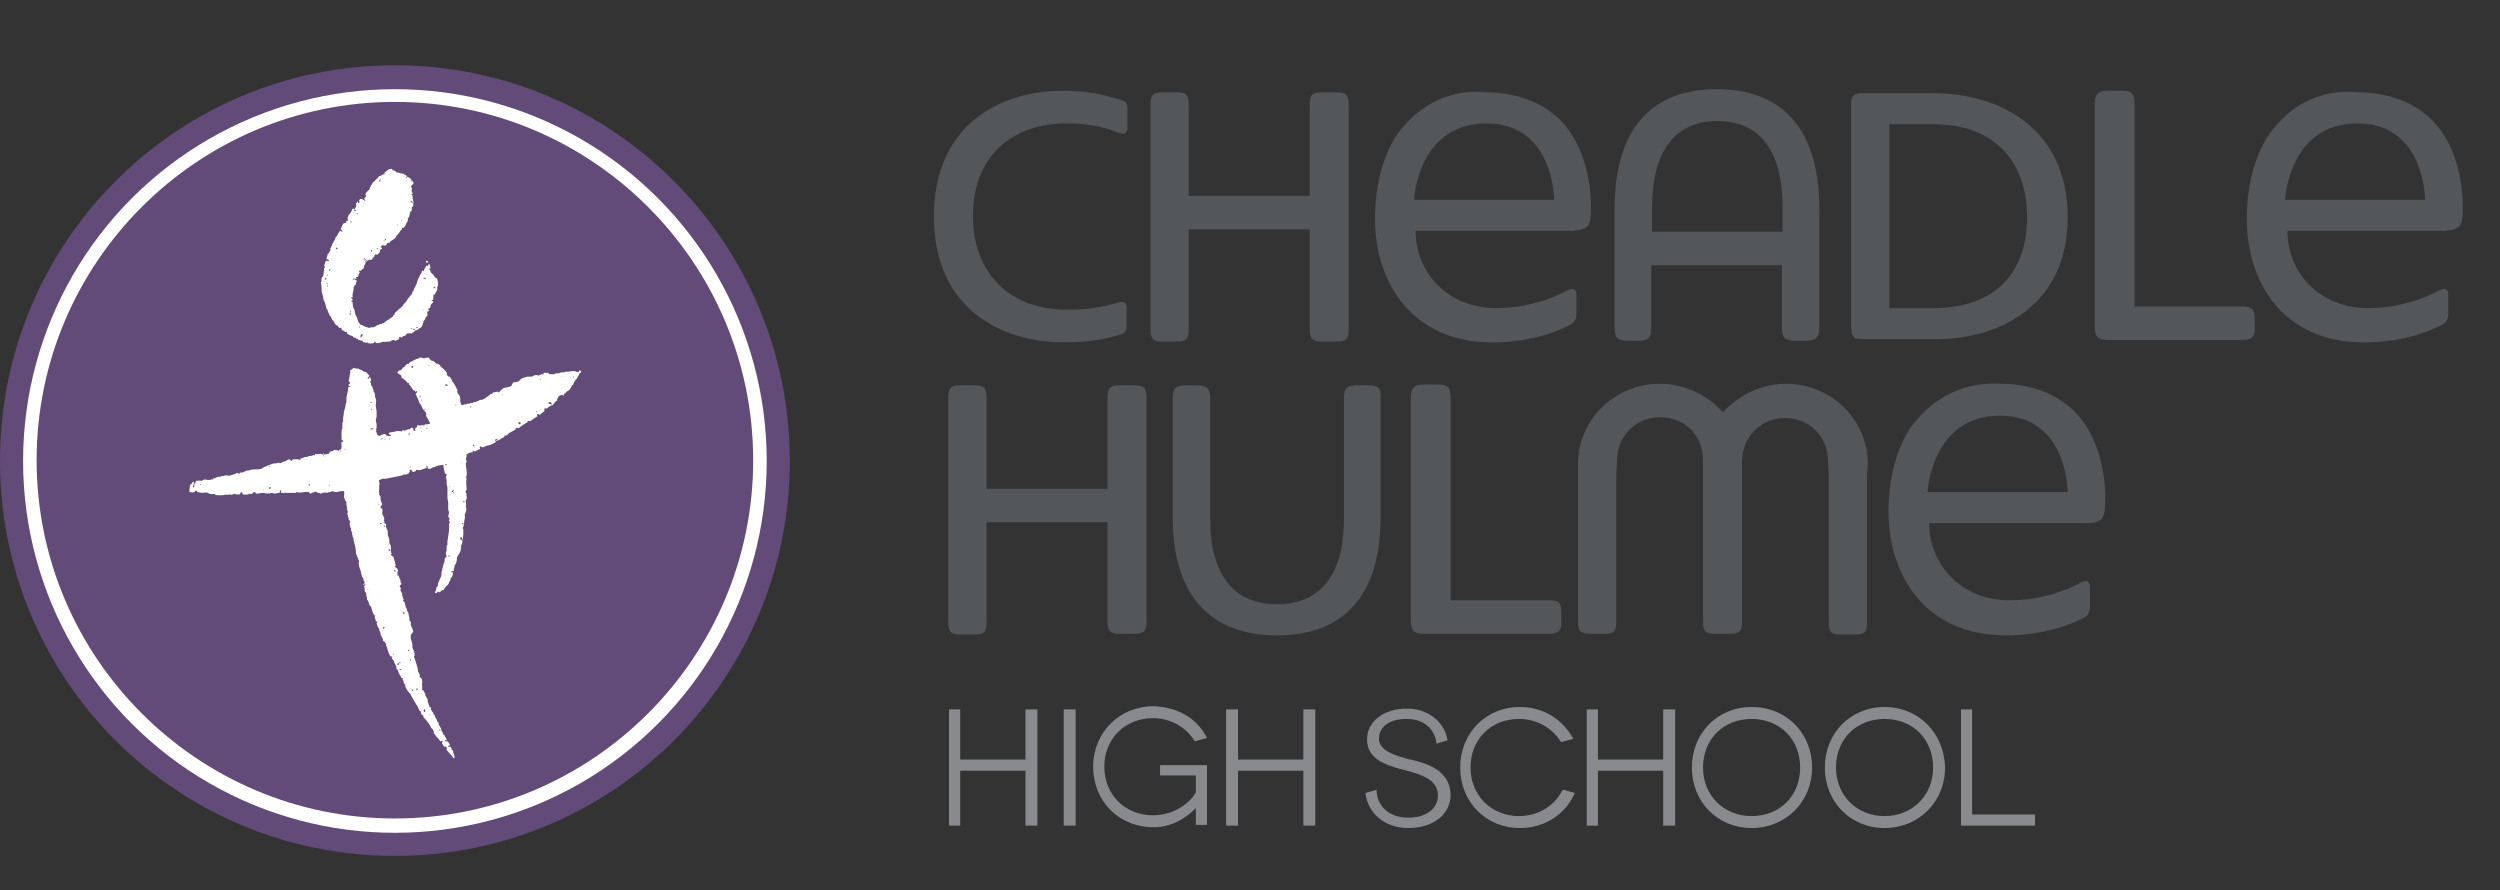 <?xml version="1.0" encoding="UTF-8"?> <svg xmlns="http://www.w3.org/2000/svg" xmlns:xlink="http://www.w3.org/1999/xlink" version="1.1" id="CHHS_logo" x="0px" y="0px" viewBox="0 0 314 111.8" style="enable-background:new 0 0 314 111.8;" xml:space="preserve"><rect x="0" y="0" width="314" height="111.8" fill="#333333" stroke="none"/> <style type="text/css"> .st0{fill:#53575A;} .st1{fill:#624B78;} .st2{fill:#FFFFFF;} .st3{fill:#898A8D;} </style> <g> <path class="st0" d="M134,15.5c2.5,0,4.6,0.4,6.6,1.2c0.2,0.1,0.4,0.1,0.5,0.1c0.2,0,0.5-0.1,0.5-0.8v-2.4c0-0.6-0.2-0.9-0.7-1 c-2.2-0.7-4.2-1.2-7.4-1.2c-7.8,0-16.2,4.2-16.2,15.8S125.8,43,133.7,43c2.6,0,4.9-0.3,7.1-1c0.5-0.2,0.7-0.4,0.7-0.9v-2.5 c0-0.6-0.3-0.8-1.1-0.6c-1.9,0.6-4,0.9-6.4,0.9c-7.2,0-11.8-4.6-11.8-11.8S126.8,15.5,134,15.5L134,15.5z"></path> <path class="st0" d="M234,42.6h9.2c7.6,0,16.5-4,16.5-15.3s-8.7-15.6-16.9-15.6H234c-1.2,0-1.5,0.3-1.5,1.5v27.9 C232.6,42.4,232.8,42.6,234,42.6z M237.3,15.6h5.6c7.3,0,11.7,4.4,11.7,11.7s-4.4,11.4-11.7,11.4h-5.6L237.3,15.6L237.3,15.6z"></path> <path class="st0" d="M281.6,38.5h-13.5V13.1c0-1.3-0.3-1.7-1.6-1.7h-1.7c-1.3,0-1.7,0.4-1.7,1.7V41c0,1.3,0.4,1.7,1.7,1.7h16.8 c1.1,0,1.5-0.3,1.6-1.1c0-0.2,0-0.4,0-0.6v-0.8C283.2,38.8,282.9,38.5,281.6,38.5L281.6,38.5z"></path> <path class="st0" d="M215.6,11.2c-7.9,0-12.8,4.7-12.8,15v14.9c0,1.3,0.3,1.7,1.7,1.7h1.3c1.3,0,1.6-0.4,1.6-1.7v-7.8h16.4v7.8 c0,1.3,0.4,1.7,1.7,1.7h1.3c1.3,0,1.7-0.4,1.7-1.7V26.2C228.5,15.9,223.6,11.2,215.6,11.2L215.6,11.2z M207.5,29.1v-3 c0-7,2.8-10.9,8.2-10.9c5.4,0,8.2,3.8,8.2,10.9v3H207.5z"></path> <path class="st0" d="M186.7,15.5c8.5,0,8.5,9.6,8.5,9.6h-17.6C177.6,25,178.1,15.5,186.7,15.5z M176.1,16.1c0,0-3.4,3.5-3.4,11.4 S177.3,43,187.4,43c0,0,5.2,0.2,9.8-2.2c0,0,0.8-0.3,0.8-1.3v-2.5c0-1.3-1.4-0.4-1.4-0.4s-3.6,2.1-8.7,2.1c-6,0-10.1-4.4-10.1-9.7 h19.6c0,0,1.5,0,2-0.6c0.4-0.5,0.4-1.5,0.4-1.5s0.5-6.1-2.8-10.6s-8.8-4.7-10.3-4.7C184.8,11.4,180.1,11.3,176.1,16.1"></path> <path class="st0" d="M296.1,15.5c8.5,0,8.5,9.6,8.5,9.6H287C287,25,287.5,15.5,296.1,15.5L296.1,15.5z M285.6,16.1 c0,0-3.4,3.5-3.4,11.4S286.7,43,296.9,43c0,0,5.2,0.2,9.8-2.2c0,0,0.8-0.3,0.8-1.3v-2.5c0-1.3-1.4-0.4-1.4-0.4s-3.6,2.1-8.7,2.1 c-6,0-10.1-4.4-10.1-9.7h19.6c0,0,1.5,0,2-0.6c0.4-0.5,0.4-1.5,0.4-1.5s0.5-6.1-2.8-10.6s-8.8-4.7-10.3-4.7 C294.3,11.4,289.5,11.3,285.6,16.1"></path> <path class="st0" d="M167.8,11.6h-1.8c-1.2,0-1.5,0.3-1.5,1.6v11.4h-15.2V13.2c0-1.3-0.3-1.6-1.5-1.6H146c-1.2,0-1.5,0.3-1.5,1.6 v28.1c0,1.2,0.3,1.6,1.5,1.6h1.8c1.2,0,1.5-0.3,1.5-1.6V28.8h15.2v12.5c0,1.2,0.3,1.6,1.5,1.6h1.8c1.3,0,1.6-0.3,1.6-1.6V13.2 C169.4,11.9,169.1,11.6,167.8,11.6"></path> </g> <g> <path class="st0" d="M194.5,75.4h-12.3V50c0-1.3-0.3-1.7-1.6-1.7h-1.7c-1.3,0-1.7,0.4-1.7,1.7v27.9c0,1.3,0.4,1.7,1.7,1.7h15.6 c1.1,0,1.5-0.3,1.6-1.1c0-0.2,0-0.4,0-0.6V77C196.1,75.6,195.8,75.4,194.5,75.4L194.5,75.4z"></path> <path class="st0" d="M171.8,48.4h-1.3c-1.4,0-1.7,0.4-1.7,1.7v15.1c0,6.9-2.9,10.7-8.4,10.7s-8.4-3.8-8.4-10.7V50.1 c0-1.3-0.4-1.7-1.7-1.7h-1.3c-1.4,0-1.7,0.4-1.7,1.7V65c0,10.1,5,14.8,13.1,14.8c8.1,0,13-4.7,13-14.8V50.1 C173.5,48.8,173.2,48.4,171.8,48.4L171.8,48.4z"></path> <path class="st0" d="M234.6,58.3c0-5.6-4.6-10.1-10.3-10.1c-3,0-5.9,1.4-7.9,3.6c-1.9-2.2-4.9-3.6-7.9-3.6 c-5.7,0-10.3,4.5-10.3,10.1l0,1.2v18.6c0,1.2,0.3,1.5,1.6,1.5h1.7c1.2,0,1.5-0.3,1.5-1.5V59.6l0.1-1.8c0-3,2.4-5.4,5.4-5.4 c3.1,0,5.4,2.3,5.4,5.4v1.8l0,18.5c0,1.2,0.3,1.5,1.5,1.5h1.9c1.2,0,1.5-0.3,1.5-1.5V57.9c0-3,2.4-5.4,5.4-5.4c3,0,5.4,2.3,5.4,5.4 l0.1,1.8v18.5c0,1.2,0.3,1.5,1.5,1.5h1.7c1.3,0,1.6-0.3,1.6-1.5V59.5L234.6,58.3L234.6,58.3z"></path> <path class="st0" d="M251.2,52.2c8.5,0,8.5,9.6,8.5,9.6h-17.6C242.1,61.8,242.6,52.2,251.2,52.2z M240.6,52.9c0,0-3.4,3.5-3.4,11.4 s4.6,15.5,14.7,15.5c0,0,5.2,0.2,9.8-2.2c0,0,0.8-0.3,0.8-1.4v-2.5c0-1.3-1.4-0.4-1.4-0.4s-3.6,2.1-8.7,2.1c-6,0-10.1-4.4-10.1-9.7 H262c0,0,1.5,0.1,2-0.6c0.4-0.5,0.4-1.6,0.4-1.6s0.5-6.1-2.8-10.6s-8.8-4.7-10.3-4.7C249.4,48.1,244.6,48.1,240.6,52.9"></path> <path class="st0" d="M142.4,48.4h-1.8c-1.2,0-1.5,0.3-1.5,1.6v11.4h-15.2V50c0-1.3-0.3-1.6-1.5-1.6h-1.8c-1.2,0-1.5,0.3-1.5,1.6 v28.1c0,1.2,0.3,1.6,1.5,1.6h1.8c1.2,0,1.5-0.3,1.5-1.6V65.6h15.2v12.4c0,1.2,0.3,1.6,1.5,1.6h1.8c1.3,0,1.6-0.3,1.6-1.6V50 C144,48.7,143.7,48.4,142.4,48.4"></path> </g> <path class="st1" d="M49.6,8.2C22.2,8.2,0,30.4,0,57.9s22.2,49.6,49.6,49.6s49.6-22.2,49.6-49.6S77,8.2,49.6,8.2z"></path> <ellipse class="st2" cx="49.6" cy="57.9" rx="46.7" ry="46.7"></ellipse> <path class="st1" d="M49.6,12.8c-24.8,0-45,20.2-45,45s20.2,45,45,45s45-20.2,45-45S74.4,12.8,49.6,12.8z"></path> <g> <path class="st2" d="M72.7,46.7c-0.2,0.1-0.4-0.1-0.6-0.1c-0.3,0-0.6,0.1-1.1,0.1c-0.1,0-0.1,0.1-0.2,0.1c-0.1-0.1-0.3,0-0.4,0 c-0.2,0.1-0.3,0.1-0.6,0.1c-0.1,0-0.1,0.1-0.2,0.1c-0.1,0-0.1,0-0.2,0c-0.1,0-0.2,0-0.3,0c-0.1,0-0.2-0.1-0.3-0.2 c-0.2,0.1-0.3,0-0.4,0c-0.1,0-0.1,0.2-0.2,0.1c0,0.1,0.1,0.2,0,0.2c-0.1,0,0-0.2-0.2-0.1c-0.1,0.1-0.3,0.1-0.4,0.2 c-0.1-0.1-0.2-0.1-0.3-0.1c-0.2,0-0.4,0.2-0.5,0.2c-0.4,0-0.7,0-0.9,0.1c-0.1,0-0.2,0.1-0.3,0.1c-0.2,0.1-0.2,0.2-0.3,0.2 C65.2,48,64.8,48,64.5,48c-0.1,0.1-0.2,0.3-0.3,0.5c-0.3,0.1-0.6,0.2-0.9,0.2c-0.2,0.2-0.5,0.3-0.6,0.6c-0.2,0-0.1-0.2-0.2-0.1 c-0.2,0-0.4,0.1-0.6,0.1c-0.1,0,0,0.2-0.1,0.2c-0.1,0-0.1-0.1-0.2,0c-0.1,0.2-0.5,0.3-0.6,0.5c-0.2,0.1-0.3,0.1-0.4,0.2 c-0.2,0-0.2,0.1-0.3,0c-0.1,0.1-0.3,0.2-0.4,0.2c-0.1,0-0.1,0.1-0.1,0.1c-0.1,0-0.2,0-0.3,0c0,0-0.1,0.1-0.1,0.1 c-0.1,0-0.1,0-0.2,0c-0.1,0-0.2,0.1-0.2,0.1c-0.1,0-0.2,0-0.3,0c-0.1,0-0.1,0.1-0.2,0.1c-0.1,0-0.2-0.1-0.2,0 c-0.1,0-0.1,0.1-0.3,0.1c-0.1-0.2-0.2-0.3-0.2-0.6c0-0.1,0-0.2,0-0.3c0-0.3-0.2-0.4-0.3-0.6c0-0.1-0.2-0.2,0-0.3 c-0.2-0.4-0.4-0.9-0.7-1.2c0-0.2-0.2-0.3-0.3-0.6c-0.1,0-0.1,0-0.2,0c-0.1-0.1-0.1-0.2-0.2-0.3c0-0.1,0.1-0.1,0-0.2 c-0.2-0.4-0.7-0.6-0.9-1c-0.1,0-0.1-0.1-0.2-0.1c-0.1,0-0.2,0-0.3-0.1c-0.1-0.1-0.1-0.2-0.2-0.2c-0.1-0.1-0.2-0.1-0.3-0.1 c-0.2-0.1-0.2-0.3-0.4-0.4c-0.3,0-0.4,0.1-0.6,0.1c-0.1,0-0.2-0.1-0.4-0.1c-0.1,0-0.2,0.1-0.2,0.1c-0.4,0.1-0.7,0.3-1.1,0.5 c-0.1,0-0.1,0.2-0.2,0.2c-0.1,0-0.1,0-0.2,0c0,0.1-0.2,0.2-0.2,0.2c0,0,0,0.1,0,0.1c-0.1,0.1-0.2,0.1-0.3,0.2 c-0.1,0.1-0.1,0.2-0.3,0.3c-0.2,0-0.3,0.1-0.4,0.3c0.1,0.2,0.7,0.3,0.5,0.6c0.3,0.2,0.6,0.4,0.8,0.7c0.1,0.1,0.2-0.1,0.2,0 c0,0.1-0.1,0.1,0,0.2c0.2,0.2,0.3,0.4,0.5,0.7c0,0,0.1,0.1,0.2,0c0,0.1,0,0.2,0.1,0.2c0-0.1,0.2-0.1,0.2,0c0,0.2-0.2,0.1-0.2,0.3 c0.1,0.2,0.2,0.4,0.3,0.6c0,0.1,0.1,0.2,0.1,0.3c0,0.1,0.1,0.1,0.1,0.3c0.1,0,0.1,0.1,0.2,0.2c0.1,0.2,0.2,0.5,0.3,0.6 c0.1,0,0.1-0.2,0.2-0.2c0,0.2-0.2,0.1-0.1,0.3c0,0.1,0.2,0.1,0.2,0.3c0.1,0.1,0,0.2,0,0.3c0.1,0.2,0.2,0.4,0.3,0.5 c0,0.2,0.2,0.2,0.2,0.5c-0.2,0.1-0.3,0.1-0.6,0.1c-0.1,0-0.1,0.2-0.2,0.2c0-0.1,0-0.2-0.2-0.1c-0.2,0.1-0.4,0-0.6,0 c0,0.1,0,0.3-0.1,0.3h-0.1l0,0.1l-0.1,0.1c0,0.1,0.1,0.1,0.1,0.2c-0.2,0.1-0.3-0.1-0.3-0.3l-0.1,0l0-0.1c-0.2,0-0.2,0.1-0.3,0.2 c-0.3,0-0.5,0.1-0.7,0.2c-0.1,0-0.1-0.1-0.2-0.1c-0.1,0.1-0.1,0.2-0.2,0.2c-0.1-0.1-0.4,0-0.5-0.1c-0.3,0.2-0.8,0.1-1.1,0.3 l0.1,0.1l0,0.1c0.1,0,0.2,0,0.2,0.1c-0.1,0.2-0.4,0-0.6,0c0-0.1-0.1-0.1-0.1-0.2c-0.2,0-0.3,0.1-0.5,0.1c-0.1,0.1-0.2,0.2-0.4,0.1 c0,0,0-0.1-0.1,0c0-0.2-0.1-0.4-0.2-0.5c0.2-0.1,0-0.2,0-0.3c0-0.1,0.1,0,0.1-0.1c0-0.2,0-0.3,0-0.4c0-0.1,0-0.1,0-0.1 c0-0.2-0.1-0.3-0.1-0.5c0-0.2,0.1-0.3,0.1-0.5c0-0.1,0-0.1,0-0.2c0-0.1,0-0.3,0-0.4c0-0.2-0.1-0.5-0.1-0.8c0-0.3,0.1-0.6,0-0.8 c0-0.1-0.1-0.2-0.1-0.3c0-0.1,0-0.2,0-0.3c0-0.1-0.2-0.3-0.2-0.4c0-0.1,0-0.1,0-0.2c0,0-0.1-0.1-0.1-0.1c0-0.1,0-0.2,0-0.2 c-0.1-0.1-0.2-0.2-0.2-0.3c0-0.1,0-0.1,0-0.2c0-0.1-0.2,0-0.1-0.1c0-0.1,0.1-0.2,0.1-0.3c0-0.1-0.1-0.3-0.1-0.3c0,0,0-0.1-0.1,0 l0,0.1l-0.1,0v0.1h-0.1v-0.1l0-0.1l0.1,0c0-0.2,0.1-0.1,0.1-0.2c-0.2-0.2-0.3-0.4-0.5-0.5c-0.1,0-0.1,0-0.2,0c0,0-0.1-0.1-0.1-0.1 c-0.1-0.1-0.2-0.1-0.4-0.2c-0.1,0-0.1-0.1-0.2-0.1c-0.2,0-0.4,0-0.6-0.1c-0.1,0-0.1,0.2-0.2,0.2c-0.1,0.1-0.3,0-0.2,0.2 c-0.1,0.1,0.1,0.1,0,0.2c-0.1,0.3-0.1,0.7-0.2,1c0,0.2,0.2,0.2,0.2,0.3c-0.1,0.1-0.1,0.1-0.2,0.2l0,0.1l0,0.1h0.2 c0,0.1-0.1,0.1-0.2,0.1l0,0l0,0c-0.1,0.1-0.1,0.3-0.1,0.5c0,0.1-0.1,0.3-0.1,0.4c-0.1,0.4-0.1,0.6-0.1,1c0,0.1-0.1,0.3-0.1,0.3 c0,0,0,0.1,0,0c0,0.3-0.1,0.6-0.2,0.9c0,0.3-0.1,0.6-0.1,0.8c0,0.1,0,0.3,0,0.4c0,0.1-0.1,0.1-0.1,0.2c0,0.1,0,0.2,0,0.3 c0,0.1,0,0.1,0,0.2c0,0.1,0,0.1,0,0.2c0,0.1-0.1,0.2-0.1,0.3c0,0.1,0,0.1,0,0.1c0,0.1,0,0.1,0,0.1c0,0.4,0,0.7,0,0.9 c0.1,0.1,0.2,0.1,0.2,0.3h-0.2c-0.1,0.3,0.2,1-0.3,1l0,0.1l-0.1,0c0,0.1-0.1,0.1,0,0l-0.1,0l0-0.1c-0.2,0.1-0.3,0-0.4,0 c-0.1,0-0.2,0.2-0.3,0.2c-0.1,0-0.1-0.1-0.2,0c-0.1,0.1-0.2,0.2-0.2,0.3c-0.2,0-0.6,0.1-0.7,0.1c-0.1,0-0.2-0.1-0.3-0.1 c-0.2,0-0.4,0.1-0.7,0c-0.1,0.1,0,0.2-0.1,0.2c-0.1,0-0.1-0.1-0.2,0c-0.2,0.1-0.5,0-0.7,0.2c-0.3-0.1-0.6,0.2-0.9,0.2 c0,0.1,0.1,0.2,0,0.2c-0.3-0.2-0.6-0.1-0.9-0.1c-0.1,0-0.1,0.2-0.2,0.2c-0.1,0-0.1-0.2-0.2-0.2c-0.2,0-0.4,0.1-0.5,0.2 c-0.1,0.1-0.2,0-0.3,0.1c-0.1,0-0.2,0.1-0.2,0.1c-0.2,0.1-0.3,0.1-0.4,0c-0.2,0.1-0.4,0.1-0.6,0.1c-0.3,0.1-0.9,0.3-1.1,0.4 c-0.2,0.1-0.4,0.2-0.5,0.3c-0.4,0.1-0.8,0-1.3,0.1c-0.1,0-0.2,0.1-0.3,0.1c0,0-0.1,0-0.2,0c-0.2,0.1-0.3,0.1-0.4,0.2 c-0.2,0.1-0.4,0-0.5,0.1c0,0.1,0,0.1-0.1,0.1c-0.1,0,0-0.1-0.2-0.1c-0.2,0.1-0.5,0.2-0.8,0.3c-0.2,0.1-0.4,0-0.6,0 c-0.2,0-0.3,0.1-0.4,0.1c-0.1,0-0.2,0-0.2,0c-0.1,0-0.1,0.1-0.2,0.1c-0.3-0.1-0.4,0.1-0.7,0.2c-0.1,0-0.2,0.1-0.3,0.1 c-0.1,0-0.2,0.1-0.3,0.1c-0.1,0-0.2-0.1-0.3,0c-0.2-0.2-0.5,0-0.7,0.1c-0.2-0.1-0.5,0-0.7,0c0,0.2-0.1,0.3-0.2,0.4l0,0.1l0,0.1 c0,0,0,0.1,0,0.2c-0.2,0-0.2-0.1-0.1-0.2h0l0-0.1l0-0.1c0-0.1,0.2-0.2,0-0.3c-0.2,0-0.1,0.2-0.2,0.2c0,0.1-0.2,0.1-0.2,0.2 c-0.1,0.2-0.1,0.6-0.1,0.9c0.2,0,0.4,0.1,0.6,0c0.1,0,0.1-0.2,0.2-0.2c0.1,0,0.1,0.1,0.2,0.2c0.2,0,0.4,0.1,0.5,0.1 c0.3,0,0.7-0.1,0.8,0c0,0,0.1,0.1,0.2,0.1c0.3,0.1,0.4,0.1,0.6,0c0.1,0.2,0.4,0.2,0.7,0.2c0.4,0,0.6,0,0.7-0.1c0.1,0.1,0.4,0,0.6,0 c0.1,0,0.2,0.1,0.3,0c0.1,0,0.2-0.1,0.2-0.1c0.1,0.1,0.4,0.1,0.7,0.1c0.1-0.1,0.1-0.3,0.3-0.3c0,0.1,0.1,0.2,0.1,0.3 c0.3,0,0.6,0.1,0.8-0.1c0.1,0.1,0.3,0,0.4,0c0.1-0.1,0.1-0.2,0.3-0.2c0.1,0,0.1,0.2,0.2,0.2c0.3,0,0.6-0.1,0.9-0.1 c0.3,0.1,0.8,0.1,1.1,0c0.3,0.2,0.6,0,0.9,0c0.1-0.1,0-0.4,0.2-0.3c0,0.1,0,0.2,0,0.3c0.6,0,1.1,0,1.8,0c0.1,0,0.1-0.1,0.2-0.1 c0.4,0.2,0.9-0.1,1.5,0c0.1,0.1,0.1,0.2,0.2,0.2c0.1,0,0.1,0,0.1,0l0-0.1l0.1,0c0,0,0-0.1,0.1,0l0,0l0,0c0.1-0.1,0.3-0.2,0.5-0.1 c0.1,0,0,0.1,0.1,0.1c0.1,0,0.2,0,0.2,0c0.1,0,0.1,0.1,0.2,0.1c0.2-0.1,0.5-0.2,0.8-0.1c0.1-0.1,0.3-0.1,0.4-0.1 c0.2-0.1,0.4-0.2,0.4,0l0,0l0,0c0.1-0.1,0.1,0,0.3,0c0.3,0,0.7-0.2,1-0.1c0.1,0.2,0,0.5,0,0.7c0,0.2,0.2,0.3,0.1,0.4 c0.1,0.1,0.1,0.1,0.2,0.2c0,0.1,0,0.2,0,0.2c0,0.2,0.1,0.6,0.1,0.7c0,0-0.1,0,0,0.1c0,0.1,0.1,0.2,0.1,0.3c0,0.1-0.1,0.1-0.1,0.2 c0.1,0.1,0.1,0.3,0.1,0.4c0.1,0.1,0.1,0.2,0.1,0.4c0.1,0.1,0.2,0.1,0.2,0.2c0,0.1-0.1,0.1-0.1,0.2c0.1,0,0,0.1,0,0.2 c0,0,0.1,0.1,0.1,0.2c0,0.1-0.1,0.1,0,0.1c0,0.1,0.1,0.1,0.1,0.2c0,0.1,0,0.2,0,0.3c0,0.1,0.2,0,0.1,0.1c0.1,0.2,0,0.2,0,0.3 c0.1,0.1,0.1,0.2,0.1,0.4c0,0,0.1,0,0.1,0.1c0.1,0.1-0.1,0.1,0,0.2c0.1,0.5,0.3,1,0.3,1.5c0,0.2,0,0.3,0.1,0.4 c0.1,0.2,0,0.3,0.2,0.4c-0.1,0.2,0.1,0.2,0.1,0.4c-0.1,0.2,0,0.4,0,0.6c0.1,0.3,0.1,0.4,0.2,0.6c0.1,0.4,0.1,0.7,0.3,0.9 c0,0.3,0.2,0.4,0.2,0.6c0,0.1-0.1,0.1-0.2,0.2c0.1,0,0,0.1,0.1,0.1l0-0.1l0.1,0h0.1v0.1h-0.1l0,0.1l-0.1,0c0.1,0.2,0.1,0.3,0.1,0.5 c0,0.2,0.1,0.3,0.2,0.4c0,0.1,0,0.2,0,0.3c0,0.1,0.1,0.2,0.1,0.2c0,0.1,0,0.2,0,0.3c0.2,0.2,0.2,0.4,0.3,0.7 c0.1,0.1,0.2,0.2,0.2,0.2c0.1,0.2,0.1,0.5,0.2,0.6c0,0,0,0.1,0,0.1c0.1,0.2,0.2,0.3,0.2,0.4h0.2c-0.3,0.2,0,0.4,0,0.7 c0,0.1,0.2,0,0.2,0.1c0,0.1-0.1,0.1-0.1,0.2c0.1,0.2,0.1,0.5,0.3,0.6c0,0.2,0.1,0.4,0.2,0.6c0,0.1,0,0.1,0,0.2s0.1,0.1,0.1,0.2 c0.1,0.2,0.2,0.3,0.2,0.5c0,0,0,0.1,0,0.1c0,0,0.1,0,0.1,0c0,0,0,0.1,0,0.1c0,0,0.1,0,0.1,0c0.1,0.1,0.1,0.2,0.2,0.3 c0,0.1,0,0.1,0,0.2c0,0.1,0.1,0.1,0.1,0.2c0.1,0.4,0.2,0.7,0.4,1.1c0.1,0,0.2,0.1,0.3,0.1c0,0.1-0.1,0.1-0.1,0.2 c0,0.1,0.2,0.1,0.2,0.2c0.1,0.4,0.4,0.6,0.4,1.1c0.1,0.1,0.1,0.1,0.2,0.2c0,0.4,0.3,0.6,0.4,0.9c0,0.1,0.2,0,0.2,0.1 c0,0.1-0.1,0.1,0,0.2c0.1,0.1,0.1,0.2,0.1,0.3c0,0.1,0.1,0.2,0.2,0.3c0,0.1,0,0.1,0,0.2c0.1,0.3,0.3,0.6,0.5,0.8 c0.1,0.1,0.2,0.2,0.2,0.3c0.3,0.5,0.6,1.1,0.9,1.5c0,0.2,0.2,0.3,0.2,0.5c0.1,0.1,0.2,0,0.2,0.1c-0.1,0.1,0,0.1,0,0.2 c0,0,0,0.1,0,0.1c0.1,0.1,0.2,0.1,0.3,0.2c0,0.1-0.1,0.1,0,0.2c0.4,0.4,0.8,0.9,1,1.4c0.2,0,0.2,0.3,0.3,0.4c0,0.1-0.1,0.1,0,0.2 c0.2,0.2,0.3,0.5,0.6,0.7c0,0.1,0.1,0.1,0.2,0.3c0.1,0,0.3-0.1,0.3,0c0,0.1-0.1,0.1-0.1,0.2c0.1,0.2,0.2,0.4,0.3,0.5 c0.1,0,0.2-0.1,0.3,0c0,0.2,0,0.2,0,0.4c0.3,0.3,0.5,0.6,0.7,0.8c0.1,0.1,0.1,0.3,0.3,0.2c0-0.4-0.2-0.6-0.2-0.9 c0-0.1-0.2-0.1-0.2-0.2c0.1-0.1-0.1-0.2-0.1-0.3c-0.1-0.1-0.3,0.1-0.3,0c0-0.2,0.2-0.1,0.2-0.3c-0.1-0.2-0.2-0.3-0.3-0.4 c-0.1,0-0.3,0.1-0.3-0.1c0-0.1,0.1,0,0.2,0c0-0.3-0.2-0.4-0.3-0.7c-0.1-0.1-0.2-0.1-0.2-0.1c0-0.1,0.1-0.1,0-0.2 c-0.1-0.1-0.2-0.3-0.2-0.5c-0.1-0.2-0.2-0.3-0.3-0.5c0-0.1,0-0.1,0-0.2c0-0.1-0.1-0.1-0.2-0.2c0-0.1,0-0.2-0.1-0.3 c-0.1-0.2-0.2-0.3-0.2-0.5c-0.1,0-0.1-0.1-0.2-0.1c0-0.1,0.1-0.1,0-0.2c-0.2-0.2-0.3-0.4-0.3-0.7c-0.1,0-0.1,0-0.2,0 c0-0.1,0.1-0.1,0-0.2c-0.1-0.3-0.2-0.4-0.2-0.8c-0.1-0.1-0.2-0.4-0.3-0.5c0.1-0.2-0.2-0.4-0.2-0.6c-0.1,0-0.2,0-0.2-0.1 c0.1-0.2,0-0.4,0-0.6c0-0.2,0.1-0.4,0-0.6c0-0.2-0.2-0.3-0.3-0.4c0-0.2,0.1-0.2,0-0.3c-0.1-0.1-0.1-0.3-0.2-0.4 c0-0.3-0.1-0.6-0.2-0.9c-0.1-0.3-0.2-0.7-0.3-0.9C52.2,82,52,82,52,81.9c0-0.3-0.2-0.4-0.2-0.6c0-0.1,0-0.2,0-0.3 c0-0.3-0.3-0.9-0.2-1c0,0,0-0.1,0,0c0-0.1,0-0.1,0-0.2c0-0.2,0.3-0.3,0.3-0.5c0-0.2-0.2-0.5-0.3-0.8c0-0.1,0-0.2,0-0.3 c0-0.1-0.1-0.2-0.2-0.3c0.1-0.4-0.1-0.5-0.1-0.9c0-0.1-0.1-0.2-0.2-0.3c0-0.1,0.1-0.1,0-0.2c-0.2-0.3-0.2-0.6-0.3-0.9 c-0.1-0.1-0.2-0.1-0.2-0.1c0-0.1,0.1-0.1,0.1-0.2c-0.1-0.2-0.2-0.5-0.2-0.8c-0.1-0.1-0.1-0.2-0.2-0.3c0-0.2,0.1-0.2,0-0.4 c0-0.1-0.1-0.1-0.1-0.2c0-0.1,0.2-0.1,0.2-0.3c0.1-0.2-0.2-0.1-0.1-0.2c0.1-0.3-0.2-0.4-0.2-0.8c-0.1,0-0.2,0-0.2-0.1 c0.1-0.1,0-0.2,0-0.3c0-0.1,0.1-0.1,0.1-0.2c0-0.2-0.2-0.4-0.4-0.5c0-0.2,0.2-0.1,0.1-0.2c-0.1-0.4-0.2-0.8-0.3-1.1 c-0.1,0-0.2-0.1-0.3-0.2c0-0.1,0.1-0.1,0.1-0.2c-0.1-0.1-0.1-0.1-0.1-0.2c0-0.2,0-0.4,0-0.6c0-0.2-0.1-0.3-0.2-0.5 c0-0.1,0-0.3,0-0.4c0-0.2-0.2-0.5-0.2-0.7c0-0.1,0-0.3,0-0.4c-0.1-0.3-0.3-0.5-0.2-0.8c0-0.1-0.1-0.1-0.2-0.2 c0.1-0.2-0.1-0.2-0.1-0.3c0.2-0.3-0.1-0.6-0.2-0.9c0-0.2,0.1-0.4,0-0.6c-0.1-0.1-0.2,0-0.2-0.2c0-0.1,0.1-0.2,0.2-0.3 c0-0.3-0.2-0.4-0.2-0.7c0-0.1,0-0.2,0-0.2c0-0.2-0.1-0.3-0.2-0.4c0.1-0.1,0-0.2,0-0.4c0-0.2,0.1-0.5,0-0.6c0.1-0.2,0.1-0.4,0-0.7 c0,0,0,0,0-0.1c0.1,0,0.2-0.1,0.3-0.1c0.1,0,0.1-0.1,0.2-0.1c0.2,0.1,0.3,0,0.5,0c0.5-0.1,1-0.2,1.5-0.3c0.2,0,0.4-0.1,0.6-0.2 c0.2,0,0.2,0,0.3,0c0.2-0.1,0.3-0.1,0.4-0.2l0-0.1l0.1-0.1c0,0-0.1-0.1,0-0.2c0.1,0,0.1,0,0.2,0v0.1l0.1,0.1l0,0.1 c0.2,0,0.2-0.1,0.4-0.1c0.1-0.1,0-0.2,0.2-0.2c0.4,0.2,0.8-0.2,1.2-0.2c0-0.1-0.1-0.3,0-0.3c0.1,0,0.1,0.1,0.1,0.2 c0,0.1,0.1,0.1,0.1,0.2c0.3,0,0.4-0.1,0.6-0.2h0v0c-0.1,0,0-0.1,0.1,0l0-0.1l0,0.1c0.3-0.2,0.8-0.3,1.2-0.3c0,0.4,0.1,0.7,0.2,1.1 c0.1,0,0.2,0,0.2,0.1c0,0.2-0.1,0.2-0.1,0.3c0.1,0.3,0.1,0.5,0.1,0.8c0,0.2,0.1,0.4,0.1,0.7c0,0.2,0,0.3,0,0.5c0,0.1,0,0.3,0,0.4 c0,0.1,0,0.1,0,0.2c0,0.2,0.1,0.5,0.1,0.7c0,0.1,0,0.2,0,0.3s0,0.2,0,0.3c0,0.1,0,0.1,0,0.2c0,0.1,0.1,0.3,0.1,0.4 c0,0.1-0.1,0.3-0.1,0.5c0.1,0.1,0.1,0.2,0.2,0.3c-0.2,0.1-0.1,0.2,0,0.4c0,0.1-0.1,0.1-0.1,0.2c0,0.3,0,0.6,0,0.9 c-0.1,0.4-0.1,0.9-0.2,1.2c0,0.2,0,0.4,0,0.5c0,0.1-0.1,0.1-0.1,0.2c0,0.2,0,0.3,0,0.5c0,0.1-0.1,0.2-0.1,0.3c0,0.2,0,0.3,0.1,0.5 c0,0.1-0.2,0.1-0.2,0.2c-0.1,0.1,0,0.3-0.1,0.5c0,0.1-0.1,0.2-0.1,0.3c0,0.1-0.1,0.3-0.1,0.4c0,0.1-0.1,0.3-0.1,0.4 c-0.1,0.2,0,0.5-0.1,0.7c0,0.1-0.1,0.2-0.1,0.2c-0.1,0.2-0.1,0.3-0.2,0.5C55,73.2,55,73.3,55,73.5c0,0.1-0.1,0.2-0.2,0.3 c0,0.1,0,0.1,0,0.2s-0.1,0.2-0.1,0.2c0,0.1-0.1,0.2,0,0.3c0.2,0,0.2-0.1,0.3-0.2c0.1,0,0.1,0.1,0.2,0.1c0.1-0.1,0.2-0.1,0.2-0.2 c0.1,0,0.2-0.1,0.3-0.1c0.1-0.1,0.1-0.2,0.2-0.3c0.1-0.1,0.2-0.2,0.3-0.3c0.1-0.1,0.2-0.2,0.2-0.4c0.1-0.1,0.2-0.2,0.2-0.5 c0.2-0.1,0.3-0.4,0.3-0.7c-0.1-0.1-0.2,0.1-0.2-0.1c0.1-0.2,0.2,0,0.3-0.1c0-0.1,0-0.2,0-0.3c0.1-0.1,0.1-0.2,0.1-0.4 c0.2-0.2,0.3-0.5,0.3-1c0.2-0.4,0.6-0.8,0.5-1.4c0.1-0.2,0.2-0.5,0.2-0.7l-0.1,0L58,67.8c-0.2,0-0.2-0.1-0.2-0.3H58 c0,0.1,0.1,0.2,0,0.3l0.1,0l0,0.1c0,0,0,0,0-0.1c0.1-0.4,0.1-0.8,0.1-1.3c0-0.1-0.1-0.1-0.1-0.2c0.2-0.2,0.1-0.4,0.2-0.7 c0-0.2,0.1-0.5,0.1-0.7c0-0.1-0.1-0.2,0-0.3c0-0.1,0.1-0.2,0.1-0.3c0.1-0.2,0.1-0.5,0-0.7c0.1-0.2,0-0.4,0-0.7 c0-0.1,0.1-0.2,0.1-0.2c0.1-0.3-0.1-0.5,0-0.7c0-0.1-0.2-0.1-0.1-0.3c0-0.2,0.2-0.1,0.1-0.2c0-0.5-0.1-1,0-1.4 c0-0.1-0.1-0.1-0.1-0.2c0.1,0,0.1-0.1,0.1-0.2c0.1-0.5-0.1-1-0.1-1.5c0-0.1,0.1,0,0.1-0.2c0-0.2-0.1-0.3-0.1-0.4 c0.1-0.1,0.1-0.3,0.1-0.5c0.2-0.2,0.5-0.3,0.8-0.3c0-0.1-0.1-0.2,0-0.2c0.1,0,0.2,0.1,0.3,0.1c0.2-0.1,0.3-0.2,0.6-0.3 c0-0.1-0.1-0.3,0-0.3c0.2-0.1,0.2,0.1,0.3,0.1c0.3-0.1,0.6-0.3,1-0.3c0.2-0.2,0.5-0.2,0.7-0.4c-0.1-0.1-0.1-0.1-0.1-0.3 c0.1,0,0.2-0.1,0.3-0.1c0,0.2-0.2,0.1-0.2,0.3c0.4-0.1,0.6-0.3,1-0.5c0.1,0,0-0.2,0.1-0.2h0.2c0.1-0.1,0.3-0.2,0.3-0.3 c0.3-0.1,0.5-0.3,0.8-0.4c0.1-0.1,0-0.2,0.2-0.3c0.1,0,0.1,0.1,0.2,0.1c0.4-0.3,0.8-0.6,1.2-0.8c-0.1,0-0.1-0.1,0-0.1 c0.1-0.1,0.2,0,0.3,0c0.3-0.2,0.5-0.4,0.9-0.6c0-0.1-0.1-0.2,0-0.3c0.2,0,0.2,0.1,0.3,0.1c0.2-0.2,0.4-0.3,0.6-0.5 c0-0.1-0.1-0.2,0-0.3c0.1,0,0.2,0,0.3,0c0.1-0.1,0.2-0.2,0.4-0.3c0.1-0.1,0.2-0.1,0.3-0.1c0.2-0.2,0.3-0.5,0.6-0.6 c-0.1-0.3,0.2-0.4,0.2-0.6c0.1,0,0.1,0,0.2,0l0-0.1l0.1,0c0.1-0.1,0.2,0.1,0.3,0.1c0.1-0.1,0-0.1,0-0.2c0.1,0,0.1-0.1,0.2-0.1 c0.1-0.2,0.3-0.3,0.5-0.4c0.1-0.2,0.3-0.3,0.3-0.6c0.1,0,0.1,0,0.2-0.1c0.1-0.4,0.3-0.6,0.5-0.8c0-0.2,0.2-0.3,0.3-0.6 c0.1-0.1,0.2-0.1,0.2-0.2c-0.1-0.1-0.1-0.2-0.2-0.2L72.7,46.7z M51.7,46.2c0-0.1-0.1-0.1,0-0.2c0.1,0,0.2-0.1,0.2,0 C51.9,46.2,51.8,46.2,51.7,46.2z M52.1,48.9L52.1,48.9c0.1-0.1,0.1-0.1,0.1,0H52.1z M52.7,49.9v-0.2h0.1 C52.8,49.8,52.8,49.9,52.7,49.9z M53,50.3h-0.1v-0.1H53V50.3z M25.2,60.9c-0.1,0-0.1,0-0.1-0.1h0.1V60.9z M26.7,60.3 c0-0.1,0-0.2,0.1-0.3C26.8,60,26.8,60.3,26.7,60.3z M33.1,61.6v-0.1C33.2,61.4,33.2,61.6,33.1,61.6z M33.7,58.6L33.7,58.6l0.2-0.1 C33.9,58.7,33.7,58.6,33.7,58.6z M33.8,61.4v-0.2H34C34,61.4,34,61.4,33.8,61.4z M35,58.3C35,58.4,35,58.3,35,58.3 C35,58.2,35,58.3,35,58.3z M36.6,58.1L36.6,58.1L36.6,58.1L36.6,58.1L36.6,58.1z M38.6,60.8L38.6,60.8L38.6,60.8L38.6,60.8 L38.6,60.8z M38.9,61c-0.2,0-0.2-0.2,0-0.2V61z M40.1,57.4L40.1,57.4L40.1,57.4L40.1,57.4L40.1,57.4z M40.7,57.2 c-0.2,0-0.1-0.2-0.1-0.3C40.7,56.9,40.7,57.1,40.7,57.2z M40.7,57.4L40.7,57.4c0.1-0.1,0.1-0.1,0.1,0H40.7z M41.4,61h-0.1 c0-0.1,0-0.1,0-0.1h0.1V61z M42.7,56.6c0.1,0,0.2,0,0.2,0.1C42.8,56.7,42.7,56.7,42.7,56.6z M43.3,56.5v-0.1 C43.4,56.3,43.4,56.5,43.3,56.5z M44.3,48L44.3,48L44.3,48L44.3,48L44.3,48z M45.6,72.7L45.6,72.7c0.1-0.1,0.1-0.1,0.1,0H45.6z M46,72.9c0.1,0,0.1,0,0.1,0.1L46,72.9L46,72.9z M46.1,74.1L46.1,74.1l0.2-0.1C46.3,74.1,46.1,74.1,46.1,74.1z M46.5,50.5 c0.1,0,0.2,0,0.2,0.1C46.6,50.6,46.5,50.6,46.5,50.5z M46.7,51.4v0.1h-0.1v-0.1H46.7z M46.9,53.9L46.9,53.9L46.9,53.9l-0.1,0 l-0.1,0c-0.1,0,0,0.1-0.1,0.1c0-0.1-0.1-0.1,0-0.2c0.1,0,0.1,0,0.2,0v0l0.1,0L46.9,53.9L46.9,53.9C46.9,53.8,46.9,53.9,46.9,53.9z M55.6,92.3L55.6,92.3L55.6,92.3L55.6,92.3L55.6,92.3z M55.3,91.6c0,0.1,0,0.2-0.1,0.2C55.2,91.6,55.2,91.5,55.3,91.6z M53.9,89.7 c0.1,0,0.1,0,0.1,0.1L53.9,89.7L53.9,89.7z M53.4,89.1v0.3C53.1,89.5,53.2,89,53.4,89.1z M52.5,86.5c0,0.1-0.1,0.2-0.2,0.2 c0,0,0-0.1,0-0.2H52.5L52.5,86.5z M51.8,86.6c0.1,0,0.1,0.1,0.1,0.2h-0.1C51.7,86.6,51.8,86.6,51.8,86.6z M51.6,82.7 c-0.1,0.1,0.1,0.1,0,0.3C51.5,83.1,51.5,82.7,51.6,82.7z M51.4,81.6c0,0.1,0,0.2-0.2,0.2C51.3,81.7,51.2,81.6,51.4,81.6z M50.6,76.9c0.1,0,0.1,0,0.2,0c0,0.1,0,0.1,0,0.2c-0.1,0-0.1-0.1-0.2,0C50.6,77,50.6,77,50.6,76.9z M50.4,84c0.1,0.2-0.3,0.2-0.2,0 C50.3,84.1,50.3,84,50.4,84z M50.1,83.3L50.1,83.3L50.1,83.3c0-0.1,0.1-0.1,0.2-0.1c0,0.1,0,0.1,0,0.1H50.1L50.1,83.3L50.1,83.3 v0.2h-0.2C49.9,83.4,49.9,83.3,50.1,83.3z M49.7,71.8c-0.2,0-0.2-0.1-0.2-0.2C49.6,71.6,49.7,71.6,49.7,71.8z M49.4,82.1h0.1v0.1 h-0.1V82.1z M49,69v0.2c-0.1,0-0.2,0-0.2-0.2H49z M48.7,68.5c0.1,0,0.1,0,0.1,0.1L48.7,68.5L48.7,68.5z M47.6,63.3L47.6,63.3 c0.1,0.1,0,0.1,0,0.1h-0.1C47.6,63.3,47.6,63.3,47.6,63.3z M47.7,64.7L47.7,64.7L47.7,64.7L47.7,64.7L47.7,64.7z M48.3,66.2 c-0.1,0-0.1-0.1-0.1-0.2h0.1V66.2z M48.3,65.6v0.1c-0.1,0-0.1,0-0.1-0.1H48.3z M48.3,78.8c0,0.2-0.3,0.2-0.2,0 C48.2,78.8,48.2,78.7,48.3,78.8z M48,66.3L48,66.3L48,66.3L48,66.3L48,66.3z M47.9,65.7c0.1,0.1-0.2,0.2-0.2,0H47.9z M48,55.3 c0-0.1-0.1-0.1-0.1-0.2c0.1-0.1,0.1-0.1,0.2,0C48,55.2,47.9,55.2,48,55.3z M48.3,55.2v-0.1c0.1,0,0.1,0,0.1,0.1H48.3z M48.9,55.2 v-0.1c0.1,0,0.1,0,0.1,0.1H48.9z M49.6,54.7L49.6,54.7L49.6,54.7L49.6,54.7L49.6,54.7z M51.3,54.5c0,0,0.1-0.1,0.2,0 C51.5,54.6,51.3,54.7,51.3,54.5z M51.6,58.7h-0.1v-0.1h0.1V58.7z M52.8,53.7h0.1v0.1h-0.1V53.7z M52.9,54.2L52.9,54.2 c0.1-0.1,0.1-0.1,0.1,0H52.9z M53.5,53.8c0.1-0.1,0.2-0.1,0.2,0C53.7,53.9,53.6,53.8,53.5,53.8z M53.9,46c-0.1,0-0.1,0-0.1-0.1h0.1 V46z M54.4,46.5L54.4,46.5c0.1-0.1,0.1-0.1,0.1,0H54.4z M56.1,58.4c-0.1,0-0.2,0-0.2-0.1c0,0,0.1,0,0.2,0V58.4z M56.2,48.5 c-0.1,0-0.2-0.1-0.3-0.1c0-0.2,0.2-0.1,0.3-0.1C56.2,48.4,56.2,48.4,56.2,48.5z M56,72.3L56,72.3L56,72.3L56,72.3L56,72.3z M56.3,69.9v-0.1c0,0,0.1-0.1,0.2,0C56.5,69.9,56.4,69.9,56.3,69.9z M56.5,61.2L56.5,61.2c-0.1-0.1,0-0.1,0-0.1h0.1 C56.6,61.1,56.5,61.1,56.5,61.2z M56.9,61.8c-0.1,0-0.2,0-0.2,0c0.1-0.1,0.1-0.3,0.3-0.2c0,0.1-0.1,0.1-0.1,0.1 c0,0.1,0.1,0.2,0.1,0.3C56.9,62,56.9,61.9,56.9,61.8L56.9,61.8z M57.3,50.9h-0.1c0-0.1,0-0.1,0-0.1h0.1V50.9z M58,58.1 C58,58.1,57.9,58.1,58,58.1C57.8,58,58.1,58,58,58.2C58,58.2,58,58.2,58,58.1z M58,65.8c0-0.1,0.1-0.1,0.2-0.1 C58.2,65.8,58.1,65.9,58,65.8z M58.3,63.1h-0.1v-0.2C58.3,62.9,58.4,63,58.3,63.1z M59,51.1c0,0,0.2-0.1,0.2,0 C59.2,51.2,59,51.2,59,51.1z M59.6,56.1c-0.1,0-0.1-0.1-0.2-0.1c0-0.1,0.1-0.1,0-0.2C59.6,55.9,59.6,56.1,59.6,56.1L59.6,56.1z M60,50.6L60,50.6L60,50.6L60,50.6L60,50.6z M62.1,50L62.1,50c0.1-0.1,0.1-0.1,0.1,0H62.1z M63,49.6L63,49.6c0.1-0.1,0.1-0.1,0.1,0 H63z M65.3,53.3c-0.1,0-0.2-0.1-0.2-0.2c0.1-0.1,0.2-0.1,0.3,0C65.4,53.3,65.3,53.3,65.3,53.3z M67.5,51.7L67.5,51.7L67.5,51.7 L67.5,51.7c-0.1,0-0.1,0.1-0.2,0.1c0-0.1,0-0.1,0.1-0.1l0-0.1L67.5,51.7L67.5,51.7L67.5,51.7L67.5,51.7z M67.8,47.5 c0,0.1,0.1,0.1,0.1,0.2C67.8,47.8,67.8,47.7,67.8,47.5z M68.9,47.2L68.9,47.2L68.9,47.2L68.9,47.2L68.9,47.2z M69.3,50.8 c-0.2,0-0.2-0.1-0.4-0.1c-0.1-0.2,0.1-0.1,0.1-0.2h0.2C69.1,50.7,69.4,50.6,69.3,50.8L69.3,50.8z M70.5,47.3L70.5,47.3 c0.1-0.1,0.1-0.1,0.1,0H70.5z M72.1,47.4h-0.1v-0.1h0.1V47.4z"></path> <path class="st2" d="M40.4,36.6c0,0.2,0.2,0.6,0.2,0.8c0,0.2,0.1,0.4,0.2,0.6c0.1,0.3,0.2,0.6,0.2,0.8c0.1,0,0.1,0,0.2,0 c-0.1,0-0.1,0-0.1,0.1c0.1,0.2,0.2,0.5,0.3,0.7c0.1,0.1,0.2,0.2,0.2,0.3c0,0.1,0.1,0.1,0.1,0.2c0.1,0.2,0.2,0.2,0.3,0.4 c0,0,0,0.1,0.1,0.2c0.1,0.1,0.2,0.2,0.3,0.2c0.1,0.2,0.2,0.3,0.3,0.3c0.1,0,0.2-0.1,0.2,0c0,0.1-0.1,0.1,0,0.2 c0.2,0.1,0.3,0.2,0.5,0.3c0.1,0,0.1-0.1,0.2,0c0,0.1-0.1,0.1,0,0.2c0.2,0.1,0.4,0.3,0.7,0.3c0,0.2,0.2,0.2,0.3,0.2 c0.1,0,0.1,0.1,0.1,0.1c0.1,0.1,0.3,0,0.3,0.2c0.2,0,0.3,0.1,0.5,0.1c0.1,0.1,0.1,0.2,0.2,0.2c0.2,0,0.3,0.1,0.5,0 c0,0.1,0,0.1,0,0.1c0.2,0,0.4,0.1,0.7,0c0.1,0,0.1-0.2,0.2-0.2c0.1,0.1,0.1,0.2,0.2,0.2c0.4,0,0.6-0.1,0.8-0.2c0.2,0.1,0.4,0,0.6,0 c0.1,0,0.2,0.1,0.2,0c0.2,0,0.3-0.2,0.5-0.2c0.1,0,0.2,0.1,0.3,0.1c0.1-0.1,0.3-0.1,0.4-0.2c0-0.1,0-0.2,0.1-0.3 c0.1,0,0.2,0.1,0.3,0.1c0.1-0.1,0.1-0.2,0.2-0.2c0.3,0,0.3-0.2,0.4-0.3c0.2,0,0.4-0.1,0.6,0c0.1-0.1,0.2-0.2,0.3-0.2 c0.1-0.1,0.1-0.2,0.2-0.2c0.1,0,0.3-0.1,0.4-0.2c0.1-0.1,0.2-0.1,0.3-0.2c0.1-0.1,0.1-0.2,0.1-0.2c0,0,0.1-0.1,0.1-0.1 c0-0.1,0-0.1,0-0.2c0,0,0.1-0.1,0.1-0.1c0-0.1-0.1-0.1,0-0.2c0.2-0.1,0.2-0.3,0.3-0.5c0.1,0,0.1-0.1,0.2-0.2c0-0.2-0.1-0.3,0-0.5 c0.1-0.1,0.2,0.1,0.2-0.1c0.1-0.1-0.2-0.1-0.2-0.2c0.1,0,0.2-0.1,0.3-0.1c0-0.1,0.1-0.2,0.1-0.4c0.1-0.2,0.3-0.2,0.3-0.4 c0-0.1-0.2-0.1-0.2-0.2c0.1,0,0.1-0.1,0.2,0c0-0.3,0.1-0.5,0-0.7h0.2c0.1-0.3,0.4-0.5,0.3-0.9c0.2-0.3,0.1-0.8,0-1.1 c-0.1-0.1-0.2-0.1-0.3-0.2c-0.1-0.3-0.3-0.4-0.5-0.6c0-0.2-0.1-0.3-0.2-0.4c0-0.1,0.1-0.1,0.2-0.1c-0.1-0.2-0.1-0.5-0.2-0.6l0,0.1 l-0.1,0c0,0.1,0,0.2-0.1,0.2c-0.1,0-0.1-0.1-0.2,0c0,0.3-0.4,0.4-0.2,0.7C53,33.9,53,34,53,34.1c-0.1,0.2-0.1,0.3-0.2,0.4 c0,0-0.1,0.1-0.1,0.2c-0.2,0.3-0.3,0.7-0.4,1c-0.1,0.2-0.2,0.4-0.3,0.6c-0.1,0.1,0,0.2-0.1,0.3c0,0-0.1,0-0.1,0c0,0,0,0.1,0,0.2 s-0.1,0.1-0.1,0.2c-0.1,0-0.1,0.1-0.2,0.2c-0.2,0.2-0.4,0.5-0.5,0.7c-0.1,0.1-0.1,0.1-0.2,0.2c-0.1,0.1-0.2,0.2-0.2,0.3 c-0.1,0.1-0.1,0.1-0.2,0.2c-0.1,0.1-0.2,0.2-0.3,0.2c-0.1,0.2-0.3,0.3-0.5,0.5c0,0.1-0.1,0.1,0,0.2c-0.2,0-0.2,0.2-0.3,0.3 c-0.2,0.1-0.4,0.3-0.6,0.4c0,0-0.1,0-0.1,0c0,0,0,0.1,0,0.1c-0.1,0-0.1,0-0.2,0.1c-0.1,0.1-0.2,0.2-0.3,0.2c0,0-0.1,0-0.1,0 c0,0,0,0.1-0.1,0.1c-0.1,0-0.2,0-0.2,0c0,0-0.1,0.1-0.1,0.1c0,0-0.1,0-0.1,0c-0.1,0-0.2,0.1-0.2,0.1c-0.2,0.1-0.3,0.2-0.4,0.2 c-0.1,0-0.2,0-0.3,0c-0.1,0-0.1,0.1-0.2,0.1c-0.2-0.1-0.4-0.1-0.6-0.2c-0.2-0.1-0.3-0.2-0.5-0.2c-0.1-0.2-0.3-0.3-0.3-0.4 c-0.1-0.2-0.1-0.4-0.2-0.6c-0.1-0.2-0.2-0.3-0.2-0.5c-0.1-0.1,0-0.3-0.1-0.4c0-0.1-0.1-0.1-0.1-0.2c-0.1-0.2-0.1-0.5-0.1-0.7 c0-0.1-0.2-0.1-0.2-0.2c0.1,0,0.2-0.1,0.2-0.1c0-0.2-0.2-0.2-0.2-0.3c0-0.1,0.2,0,0.2-0.1c-0.1-0.5,0.2-0.8,0.1-1.2 c0.1-0.1,0.1-0.1,0.1-0.2c0-0.1,0.2-0.1,0.2-0.2c0,0,0-0.1,0-0.2c0.1-0.1,0.1-0.1,0.1-0.2c0-0.1-0.1-0.1-0.2-0.2l-0.1,0l-0.1,0 h-0.1v-0.1h0.1l0.1,0l0.1,0v0c0,0,0.1,0,0.2,0c0-0.1-0.1-0.1-0.1-0.2c0.1,0,0.2,0,0.3-0.1c0-0.3,0.2-0.4,0.2-0.5 c-0.1,0-0.1-0.1-0.1-0.2h0.2c0.1-0.1,0.2-0.1,0.2-0.2c0.1,0,0.2-0.1,0.2-0.2c0-0.3,0.2-0.3,0.2-0.6c0.1-0.2,0.3-0.3,0.5-0.4 c0.1,0,0.1,0.1,0.3,0c0.1-0.1,0.1-0.3,0.3-0.3c0-0.1,0-0.2,0.1-0.3c0.1-0.1,0.2,0,0.3,0c0.1-0.2,0.4-0.2,0.3-0.6 c0.2-0.1,0.3-0.1,0.3-0.3c-0.1,0-0.2,0-0.2,0c0-0.1,0.1-0.2,0.2-0.3c0.2,0,0.3,0.1,0.5,0c0.1-0.1,0.1-0.3,0.2-0.3 c0.1,0,0.1,0,0.2,0c0.2-0.4,0.8-0.4,0.9-0.9c0.3-0.2,0.4-0.6,0.7-0.8c0-0.1-0.1-0.2,0-0.2c0.1,0,0.1,0.1,0.2,0c0,0,0.1-0.1,0.1-0.1 c0.2-0.2,0.2-0.5,0.4-0.7c0-0.2,0.1-0.2,0-0.4c0.4-0.1,0.1-0.8,0.5-0.9c0-0.2,0.1-0.2,0-0.4c0-0.1,0.1-0.1,0.2-0.2 c0-0.4,0.1-0.7-0.1-1c0.1,0,0-0.2,0-0.3c0-0.1-0.1-0.1-0.1-0.2c0-0.1,0.2,0,0.1-0.2c-0.2-0.2,0-0.4-0.1-0.6c0-0.1-0.1-0.2-0.1-0.2 C52,23,52,23,51.9,22.9c-0.1-0.1-0.1-0.3-0.2-0.2l0,0.1l-0.1,0c0,0.1-0.1,0,0,0l0-0.1l0.1,0c0-0.2-0.3-0.4-0.5-0.5 c-0.1,0-0.1,0.2-0.2,0.2c0-0.2,0.1-0.1,0.1-0.3c-0.1-0.1-0.3-0.2-0.4-0.2c0,0,0-0.1,0-0.1c-0.1,0-0.2,0-0.3,0 c-0.1,0-0.3-0.2-0.5-0.1c-0.2-0.1-0.2-0.3-0.6-0.3c0-0.1,0-0.2-0.2-0.2c-0.3,0-0.7,0.4-0.9,0.6c0.1,0,0.2,0,0.2,0.1 c-0.2,0-0.1-0.1-0.2,0c-0.1,0-0.1,0-0.1,0c-0.1,0.1-0.2,0.1-0.3,0.2c0,0,0,0-0.1,0c-0.2,0.1-0.2,0.2-0.3,0.3 c-0.1,0.1-0.3,0.2-0.3,0.3c-0.1,0.1-0.3,0.2-0.3,0.3c0,0-0.1,0.1-0.1,0.2c0,0-0.1,0-0.1,0.1c-0.1,0.2-0.2,0.4-0.2,0.5 c-0.2,0.2-0.4,0.3-0.5,0.6c-0.1,0.1,0.1,0,0.1,0.2c-0.1,0.2-0.2,0.3-0.3,0.4l0.1,0l0,0.1c0.1,0,0.1,0,0.1,0.1c-0.1,0-0.2,0-0.2-0.1 l-0.1,0l-0.1-0.1c0,0-0.1,0-0.1,0c-0.1-0.1-0.2,0.1-0.3,0.1c0,0.2,0.2,0.4-0.1,0.4c-0.1,0,0-0.2-0.1-0.2c-0.1,0.1-0.1,0.2-0.2,0.3 c0.1,0.2,0,0.3,0,0.4c0,0.1-0.1,0-0.1,0.2c-0.1,0.1,0.1,0.2,0.1,0.3c0,0-0.1,0-0.2,0c0-0.2,0.1-0.3-0.1-0.3c-0.1,0-0.2,0.1-0.2,0.2 c0,0,0,0.1-0.1,0.2c-0.1,0.2-0.2,0.3-0.3,0.4c-0.1,0.2-0.2,0.4-0.1,0.7c0,0.1-0.2,0-0.3,0.1c0.1,0,0.1,0.1,0.1,0.2 c-0.1,0-0.3,0-0.4,0.1c-0.1,0.2-0.2,0.4-0.3,0.7c0.1,0.1,0.3,0.2,0.2,0.3c-0.2,0-0.2-0.2-0.3-0.1c-0.2,0.2-0.3,0.6-0.6,0.9 c0,0.1-0.1,0.3-0.1,0.3c-0.1,0.1-0.1,0.2-0.1,0.2c-0.1,0.1-0.1,0.2-0.2,0.3c0,0.1,0,0.1,0,0.2c0,0-0.1,0-0.1,0c0,0,0,0.1,0,0.1 c0,0,0,0.1,0,0.1c0,0-0.1,0-0.1,0.1c0,0.1,0,0.1,0,0.2c0,0.1-0.2,0.3-0.2,0.4c-0.1,0.1-0.1,0.1-0.2,0.2c0.1,0.1-0.1,0.3-0.1,0.5 l0.1,0l0,0.1c0.1,0,0.2,0,0.2,0.1c0,0.2-0.2,0.1-0.3,0l0,0.1l-0.1,0c-0.1,0.2-0.1,0.4-0.2,0.6c0.1,0,0.1,0.1,0.1,0.2 c0,0.1-0.2,0-0.1,0.2c0,0.3-0.1,0.6-0.1,0.9c-0.2,0.1-0.3,0.4-0.2,0.6c0,0.1-0.1,0.1-0.1,0.2c0.1,0.3,0.1,0.8,0.1,1.1L40.4,36.6z M54.5,36c0.1,0,0.1,0.1,0.2,0.2c0,0-0.1,0-0.2,0C54.4,36.2,54.5,36.1,54.5,36L54.5,36z M53.4,34.1L53.4,34.1L53.4,34.1L53.4,34.1 L53.4,34.1z M53.2,34.9L53.2,34.9L53.2,34.9h0.1c0.1,0,0.1,0,0.2,0c0,0.1-0.1,0.2-0.2,0.1l-0.1,0L53.2,34.9L53.2,34.9 C53.2,35,53.2,34.9,53.2,34.9z M53.1,38.9c0.1,0,0.1,0,0.1,0.1L53.1,38.9L53.1,38.9z M52.7,40.3C52.7,40.3,52.6,40.4,52.7,40.3 C52.7,40.3,52.7,40.3,52.7,40.3z M52.3,41.1c0.1,0,0.2,0,0.2,0C52.5,41.2,52.2,41.3,52.3,41.1z M51.9,41.3h0.2 C52.1,41.5,51.9,41.5,51.9,41.3z M51.8,41.3c-0.1,0-0.1,0-0.2,0C51.5,41.2,51.8,41.2,51.8,41.3z M46.9,41.5L46.9,41.5L46.9,41.5 L46.9,41.5L46.9,41.5z M45.3,42h0.3c-0.1,0.1-0.1,0.3-0.3,0.4C45.2,42.2,45.4,42.1,45.3,42z M45.1,41c0.1,0,0.1,0.1,0.1,0.2 C45.2,41.2,45.1,41.2,45.1,41C45.1,41.1,45.1,41.1,45.1,41z M51.9,24.5c0.1,0,0.1,0,0.1,0.1L51.9,24.5L51.9,24.5z M51.6,25.2 c0.1,0,0.1,0.1,0.2,0.1c0,0.1,0,0.2,0,0.2c-0.1,0-0.1-0.1-0.2-0.2C51.5,25.3,51.6,25.3,51.6,25.2L51.6,25.2z M51.4,26 c0.1,0,0.1,0,0.1,0.1L51.4,26L51.4,26z M50.8,27.3c0.1,0,0.1,0,0.1,0.1L50.8,27.3L50.8,27.3z M50.4,27.6L50.4,27.6l0.1,0.1h-0.1 C50.4,27.7,50.4,27.7,50.4,27.6z M50.1,22.2L50.1,22.2L50.1,22.2L50.1,22.2L50.1,22.2z M49.9,28.2c0.1,0,0.1,0.1,0.1,0.1h-0.1 C49.9,28.4,49.9,28.3,49.9,28.2z M49.9,28.7L49.9,28.7L49.9,28.7L49.9,28.7L49.9,28.7z M49.5,28.7L49.5,28.7L49.5,28.7L49.5,28.7 L49.5,28.7z M48.2,30.2L48.2,30.2l0.1,0l0,0c0-0.1,0.1-0.2,0.2-0.2c0,0.2-0.1,0.2-0.2,0.2l0,0L48.2,30.2c0.1,0.1,0.1,0.1,0,0.1 C48.2,30.3,48.2,30.2,48.2,30.2z M47.8,22.5c0,0.1-0.1,0.2,0,0.3c-0.1,0-0.1,0-0.2,0C47.7,22.6,47.7,22.5,47.8,22.5z M47.3,31.2 c0.1,0,0.1,0,0.2,0C47.5,31.4,47.3,31.3,47.3,31.2z M46.7,31.4c0,0,0,0.1,0,0.1l0,0l0,0c0.1,0,0,0.1-0.1,0.1v-0.1l0-0.1l0.1,0 C46.7,31.4,46.6,31.4,46.7,31.4z M46.2,32.3L46.2,32.3L46.2,32.3L46.2,32.3L46.2,32.3z M46,32.7c0.1,0,0.1,0.1,0.1,0.2h-0.2 C45.9,32.7,46,32.8,46,32.7z M45.7,32.4c0.1,0,0.1,0.2,0.2,0.2l0.1,0l0,0.1l-0.1,0l-0.1-0.1c-0.1,0-0.1-0.1-0.2,0 C45.6,32.5,45.8,32.5,45.7,32.4z M45,26.8c0,0.1-0.1,0.1-0.2,0.1C44.8,26.8,44.9,26.8,45,26.8z M44.3,34.9L44.3,34.9L44.3,34.9 L44.3,34.9L44.3,34.9z M44.1,27.8c0.1,0,0,0.1,0,0.2C44,27.9,44,27.8,44.1,27.8z M44,39.2L44,39.2v-0.1V39c0.1,0,0.1,0,0.1,0.1h0 L44,39.2L44,39.2C44,39.2,44,39.3,44,39.2c0,0.2,0.1,0.2,0,0.4C43.9,39.6,43.9,39.2,44,39.2z M42.2,31.1c0.1,0,0.2,0,0.2,0.2h-0.2 V31.1z M42.2,31.6c0.1,0,0.1,0,0.1,0.1L42.2,31.6L42.2,31.6z M41.5,33.8c0,0.2-0.1,0.2-0.2,0.2C41.3,33.9,41.4,33.8,41.5,33.8z M41.2,36c-0.1,0-0.1,0-0.1-0.2C41.2,35.9,41.2,35.9,41.2,36z M41.1,34.5h0.1v0.1h-0.1V34.5z M41.2,35.7c-0.1,0-0.1-0.1-0.2-0.1 C41,35.5,41.2,35.6,41.2,35.7z M40.9,34.9c0.1,0,0.1,0.1,0.1,0.2h-0.2C40.8,35,40.8,35,40.9,34.9z"></path> <path class="st2" d="M53.7,33L53.7,33l0.1,0c0-0.2-0.2-0.3-0.3-0.2v0.2C53.5,33,53.7,32.9,53.7,33L53.7,33z"></path> <path class="st2" d="M53.3,35C53.3,35,53.3,34.9,53.3,35C53.3,35,53.3,35,53.3,35z"></path> </g> <g> <polygon class="st3" points="130.3,103.7 130.3,89.1 128.8,89.1 128.8,95.4 120.6,95.4 120.6,89.1 119.2,89.1 119.2,103.7 120.6,103.7 120.6,96.8 128.8,96.8 128.8,103.7 "></polygon> <rect x="133.6" y="89.1" class="st3" width="1.5" height="14.6"></rect> <path class="st3" d="M150.2,101.5c0,0.4,0,1,0,2v0.1h1.4v-7.5h-5.9v1.3h4.5v2.1c-0.6,1.2-2.6,2.9-5.4,2.9c-3.5,0-6.1-2.6-6.1-6.1 s2.6-6.1,6.1-6.1c2.2,0,4.1,1.1,5.2,2.8l0.1,0.1l1.5-0.4l-0.1-0.2c-1.3-2.4-3.7-3.7-6.6-3.8c-4.3,0-7.6,3.3-7.6,7.6 c0,4.3,3.2,7.6,7.6,7.6C147.6,103.9,149.4,102.3,150.2,101.5"></path> <polygon class="st3" points="155.5,96.8 163.7,96.8 163.7,103.7 165.2,103.7 165.2,89.1 163.7,89.1 163.7,95.4 155.5,95.4 155.5,89.1 154,89.1 154,103.7 155.5,103.7 "></polygon> <path class="st3" d="M177.2,95.4l-0.1,0c-1.9-0.5-3.9-1.1-3.9-2.6c0-1.6,1.4-2.5,3.5-2.5c2,0,3.4,1.1,3.7,2.9l0,0.2l1.4-0.4l0-0.1 c-0.4-2.3-2.5-3.9-5.1-3.9c-2.9,0-5,1.6-5,3.9c0,2.5,2.5,3.2,4.2,3.7l0.1,0c0.2,0.1,0.5,0.1,0.7,0.2c1.8,0.5,3.9,1.1,3.9,3.1 c0,1.7-1.5,2.8-3.7,2.8c-2.6,0-3.9-1.6-4-3.3v-0.2l-1.4,0.4v0.1c0.4,2.6,2.5,4.3,5.4,4.3c3.1,0,5.3-1.7,5.3-4.2 C182.1,96.7,179.2,95.9,177.2,95.4"></path> <path class="st3" d="M196.2,99.3c-1,2-3.1,3.2-5.4,3.2c-3.5,0-6.1-2.6-6.1-6.1s2.5-6.1,6.1-6.1c2.2,0,4.1,1.1,5.2,2.8l0.1,0.1 l1.5-0.4l-0.1-0.2c-1.4-2.4-3.8-3.8-6.6-3.8c-4.3,0-7.5,3.3-7.5,7.6s3.2,7.6,7.5,7.6c3,0,5.6-1.6,6.8-4.2l0.1-0.2l-1.4-0.4 L196.2,99.3L196.2,99.3z"></path> <polygon class="st3" points="208.9,95.4 200.7,95.4 200.7,89.1 199.3,89.1 199.3,103.7 200.7,103.7 200.7,96.8 208.9,96.8 208.9,103.7 210.4,103.7 210.4,89.1 208.9,89.1 "></polygon> <path class="st3" d="M220,88.8c-4.3,0-7.5,3.3-7.5,7.6s3.2,7.6,7.5,7.6c4.3,0,7.6-3.3,7.6-7.6C227.6,92.1,224.4,88.8,220,88.8 M220,102.5c-3.5,0-6.1-2.6-6.1-6.1s2.5-6.1,6.1-6.1s6.1,2.6,6.1,6.1S223.6,102.5,220,102.5"></path> <path class="st3" d="M236.7,88.8c-4.3,0-7.5,3.3-7.5,7.6s3.2,7.6,7.5,7.6s7.6-3.3,7.6-7.6C244.2,92.1,241,88.8,236.7,88.8 M236.7,102.5c-3.5,0-6.1-2.6-6.1-6.1s2.5-6.1,6.1-6.1s6.1,2.6,6.1,6.1S240.2,102.5,236.7,102.5"></path> <polygon class="st3" points="247.7,102.3 247.7,89.1 246.3,89.1 246.3,103.7 255.6,103.7 255.6,102.3 "></polygon> </g> </svg> 